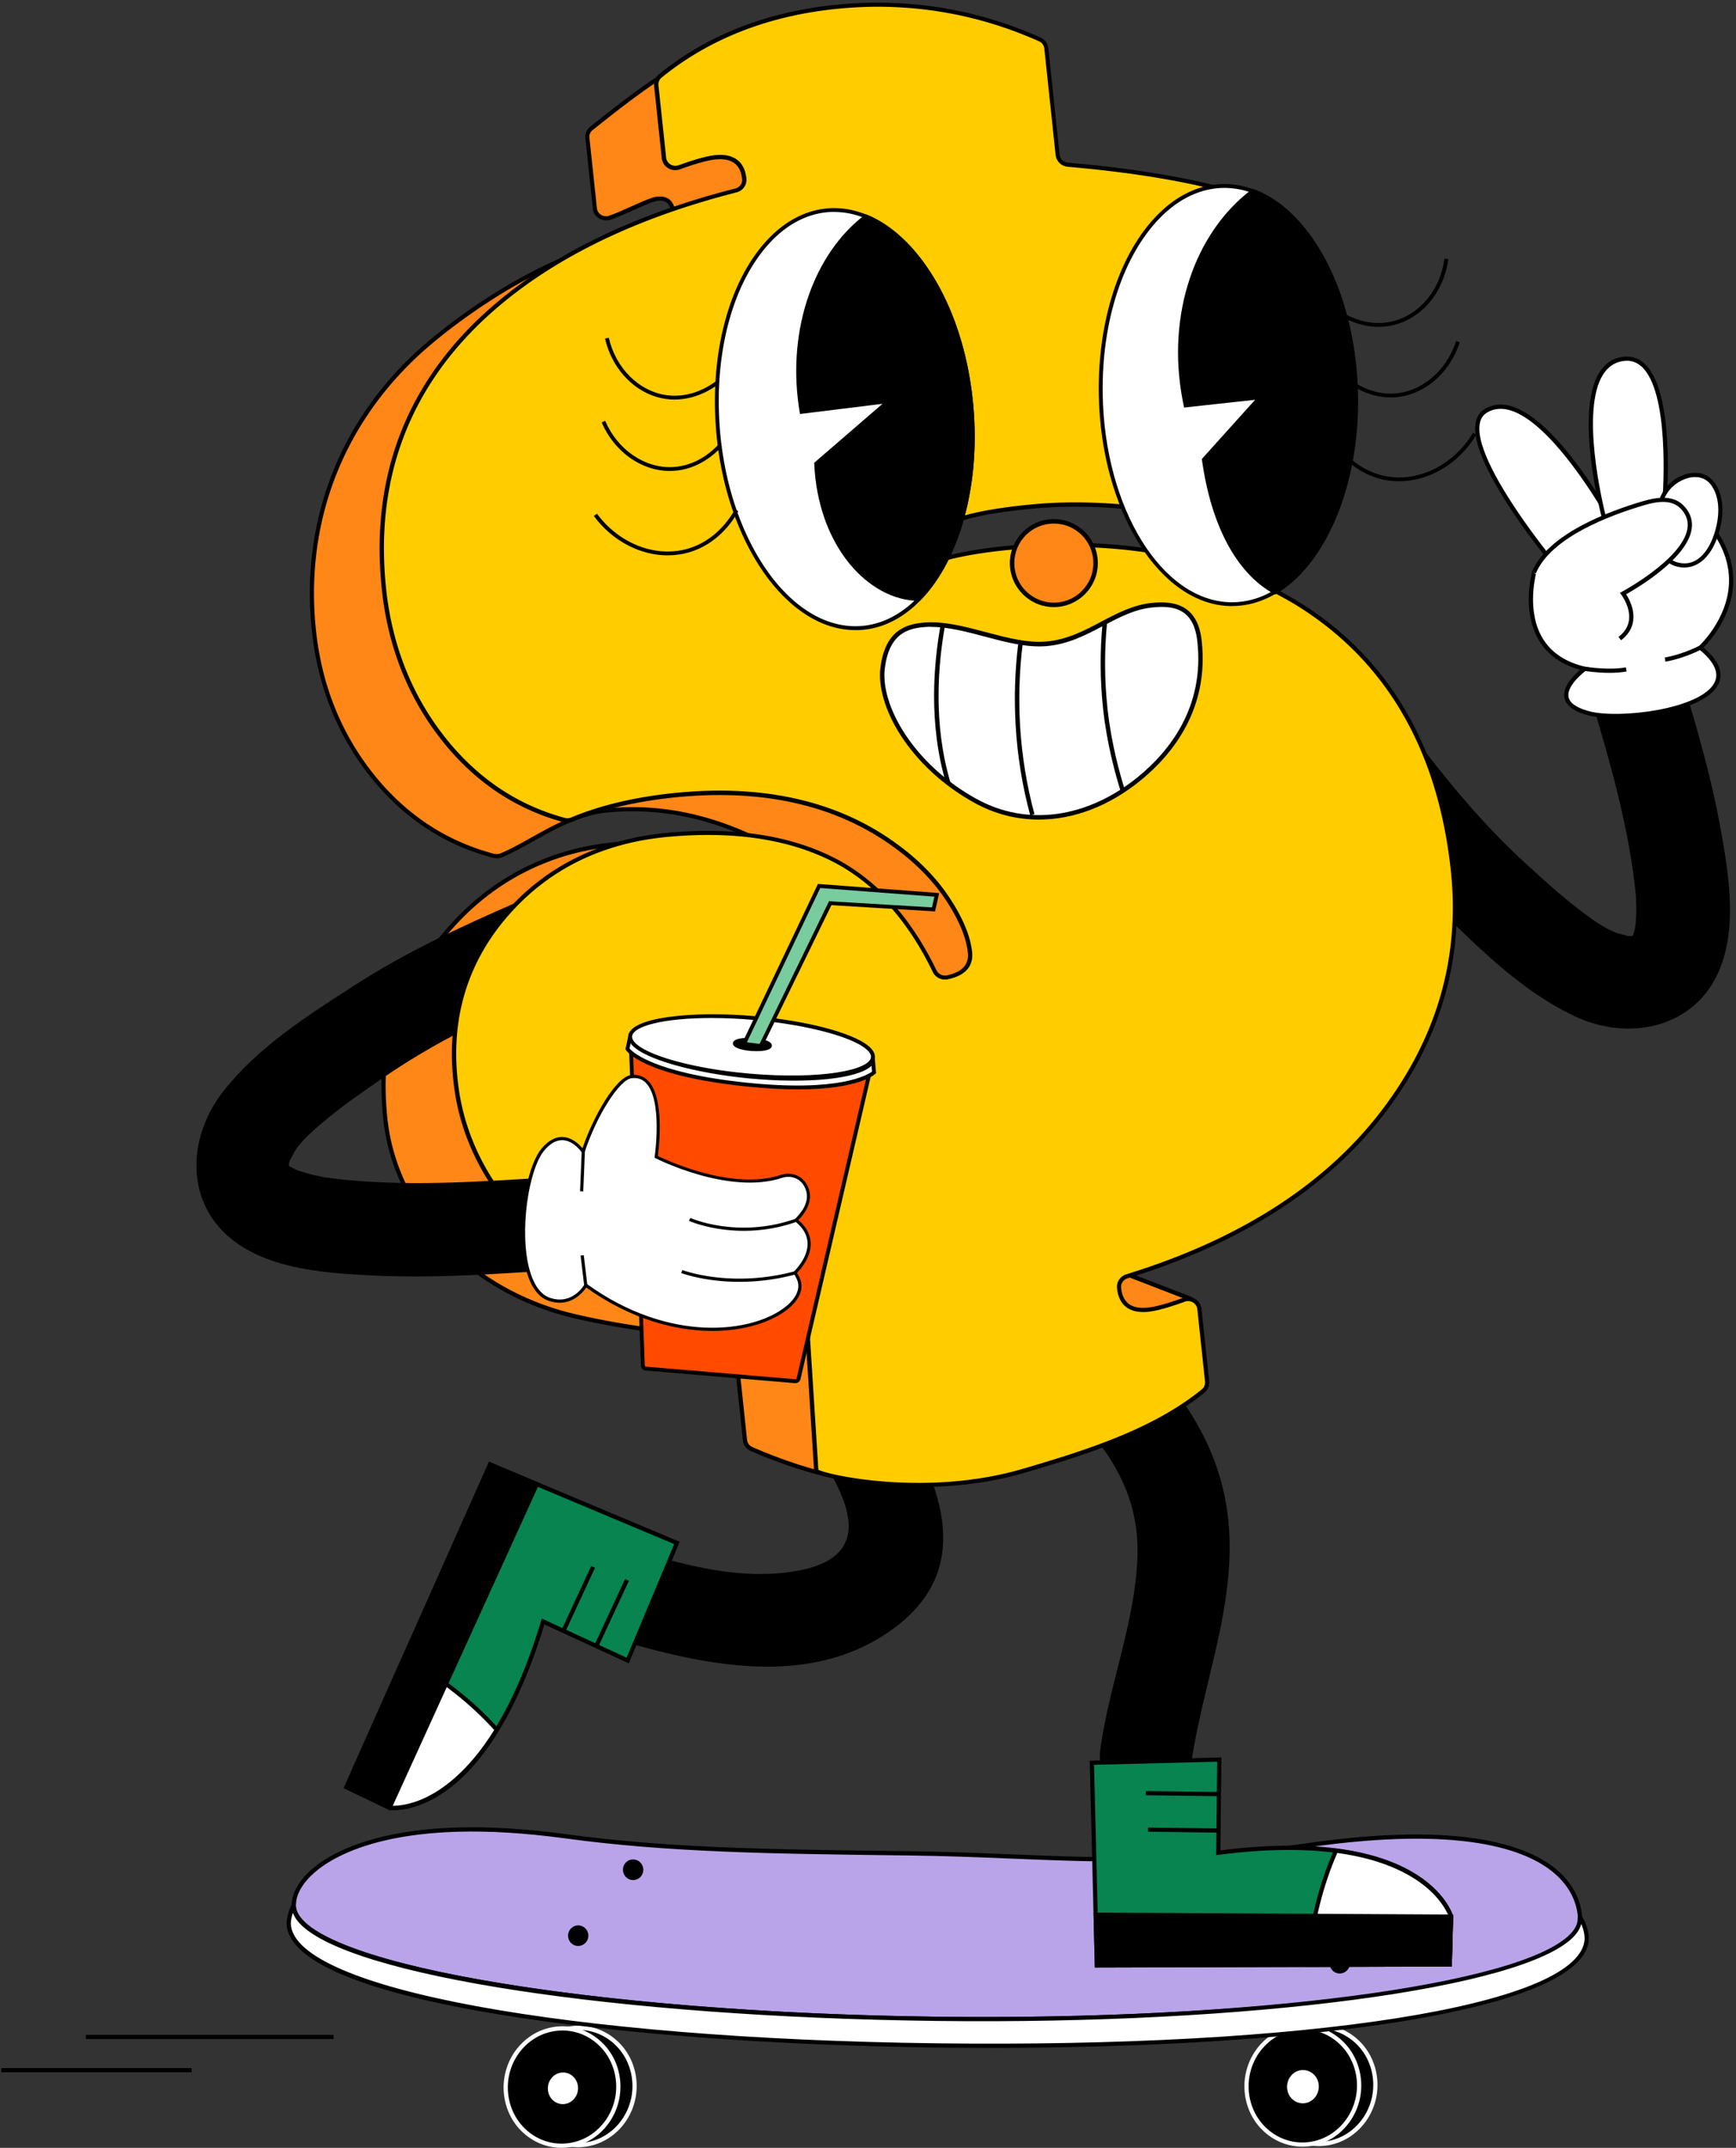 <svg xmlns="http://www.w3.org/2000/svg" width="414" height="512" fill="none"><rect width="100%" height="100%" fill="#333333" stroke="none"/><path fill="#000" d="M151.19 495.26c1.07 7.64-4.02 14.77-11.36 15.94-7.34 1.16-14.15-4.08-15.22-11.72-1.07-7.64 4.02-14.77 11.36-15.94s14.15 4.08 15.22 11.72z"/><path fill="#fff" d="M137.79 511.86c-2.86 0-5.65-.92-8.01-2.67-3.1-2.29-5.11-5.72-5.66-9.64-1.1-7.89 4.18-15.3 11.78-16.5 3.59-.57 7.19.32 10.14 2.5 3.1 2.29 5.11 5.72 5.65 9.64 1.1 7.89-4.18 15.29-11.78 16.5-.71.11-1.42.17-2.13.17h.01zm.23-27.98c-.65 0-1.31.05-1.97.16-7.06 1.12-11.97 8.02-10.94 15.37.51 3.66 2.38 6.84 5.26 8.98 2.73 2.02 6.06 2.84 9.38 2.31 7.06-1.12 11.97-8.02 10.94-15.37-.51-3.66-2.38-6.84-5.26-8.98-2.19-1.62-4.77-2.47-7.42-2.47h.01z"/><path fill="#000" d="M147.32 495.4c1.07 7.64-4.02 14.77-11.36 15.94-7.34 1.16-14.15-4.08-15.22-11.72-1.07-7.64 4.02-14.77 11.36-15.94 7.34-1.16 14.15 4.08 15.22 11.72z"/><path fill="#fff" d="M133.91 512c-2.86 0-5.65-.92-8.01-2.67-3.1-2.29-5.11-5.72-5.66-9.64-1.1-7.89 4.18-15.3 11.78-16.5 3.59-.57 7.19.32 10.14 2.5 3.1 2.3 5.11 5.72 5.66 9.64 1.1 7.89-4.18 15.29-11.78 16.5-.71.11-1.42.17-2.13.17zm.24-27.98c-.65 0-1.31.05-1.97.16-7.06 1.12-11.97 8.02-10.94 15.37.51 3.66 2.38 6.84 5.26 8.98 2.73 2.02 6.06 2.84 9.38 2.31 7.06-1.12 11.97-8.02 10.94-15.37-.51-3.66-2.38-6.84-5.26-8.98-2.19-1.62-4.77-2.47-7.42-2.47h.01z"/><path fill="#fff" d="M138.3 497.16c.32 2.33-1.23 4.51-3.47 4.86-2.24.36-4.32-1.24-4.64-3.57-.32-2.33 1.23-4.51 3.47-4.86 2.24-.36 4.32 1.24 4.64 3.57z"/><path fill="#000" d="M134.21 502.58c-.95 0-1.87-.3-2.65-.88a4.722 4.722 0 0 1-1.86-3.17c-.36-2.59 1.38-5.03 3.88-5.43 1.19-.19 2.38.11 3.35.83 1.02.76 1.68 1.88 1.86 3.17.36 2.59-1.38 5.03-3.88 5.43-.24.04-.47.06-.7.06v-.01zm.07-8.54c-.18 0-.36.01-.54.04-1.97.31-3.33 2.24-3.05 4.3.14 1.02.66 1.91 1.47 2.51.76.56 1.68.79 2.6.64 1.97-.31 3.34-2.24 3.05-4.3a3.716 3.716 0 0 0-1.47-2.51 3.45 3.45 0 0 0-2.06-.69v.01zm193.58.94c1.07 7.64-4.02 14.77-11.36 15.94-7.34 1.16-14.15-4.08-15.22-11.72-1.07-7.64 4.02-14.77 11.36-15.94 7.34-1.16 14.15 4.08 15.22 11.72z"/><path fill="#fff" d="M314.45 511.58c-2.86 0-5.65-.92-8.01-2.67-3.1-2.29-5.11-5.72-5.66-9.64-1.1-7.89 4.18-15.29 11.78-16.5 3.59-.57 7.19.32 10.14 2.5 3.1 2.3 5.11 5.72 5.66 9.65 1.1 7.89-4.18 15.29-11.78 16.5-.71.11-1.42.17-2.12.17l-.01-.01zm.24-27.98c-.65 0-1.31.05-1.97.16-7.06 1.12-11.97 8.02-10.94 15.37.51 3.66 2.38 6.84 5.26 8.98 2.73 2.02 6.06 2.84 9.38 2.31 7.06-1.12 11.97-8.02 10.94-15.37-.51-3.66-2.38-6.85-5.26-8.98-2.19-1.62-4.77-2.47-7.41-2.47z"/><path fill="#000" d="M323.98 495.121c1.07 7.64-4.02 14.77-11.36 15.94-7.34 1.16-14.15-4.08-15.22-11.72-1.07-7.64 4.02-14.77 11.36-15.94 7.34-1.16 14.15 4.08 15.22 11.72z"/><path fill="#fff" d="M310.58 511.72c-2.86 0-5.65-.92-8.01-2.67-3.1-2.3-5.11-5.72-5.66-9.64-1.1-7.89 4.18-15.29 11.78-16.5 3.59-.57 7.19.32 10.14 2.5 3.1 2.3 5.11 5.72 5.66 9.65 1.1 7.89-4.18 15.29-11.78 16.5-.71.11-1.42.17-2.13.17v-.01zm.23-27.98c-.65 0-1.31.05-1.97.16-7.06 1.12-11.97 8.02-10.94 15.37.51 3.66 2.38 6.85 5.26 8.98 2.73 2.02 6.06 2.84 9.38 2.31 7.06-1.12 11.97-8.02 10.94-15.37-.51-3.66-2.38-6.85-5.26-8.98-2.19-1.62-4.77-2.47-7.41-2.47z"/><path fill="#fff" d="M314.96 496.74c.34 2.44-1.28 4.72-3.63 5.09-2.35.37-4.52-1.3-4.86-3.75-.34-2.45 1.28-4.72 3.63-5.09 2.35-.37 4.52 1.3 4.86 3.75z"/><path fill="#000" d="M310.68 502.39c-.99 0-1.95-.32-2.76-.92-1.06-.79-1.75-1.96-1.94-3.31-.38-2.71 1.44-5.24 4.05-5.66 1.23-.19 2.48.11 3.5.86 1.06.79 1.75 1.96 1.94 3.31.38 2.71-1.44 5.24-4.05 5.66-.24.04-.49.06-.73.06h-.01zm.07-8.95c-.19 0-.38.01-.57.05-2.07.33-3.51 2.36-3.21 4.53.15 1.08.7 2.02 1.55 2.64.8.59 1.77.83 2.74.68 2.07-.33 3.51-2.36 3.21-4.53-.15-1.08-.7-2.02-1.55-2.64-.64-.47-1.39-.72-2.17-.72v-.01z"/><path fill="#B9A4E9" d="M70.06 454.08c-.07 13.94 68.55 26.1 153.26 27.16 84.71 1.06 153.44-9.38 153.5-23.32.04-8.17-7.83-26.25-65.03-18.04-41 5.88-60.37 2.35-95.45 1.91-33.03-.41-56.72-.7-81.67-4.09-47.15-6.4-64.57 7.89-64.61 16.39v-.01z"/><path fill="#000" d="M235.18 481.82c-3.92 0-7.87-.02-11.86-.07-86.29-1.08-153.82-13.23-153.75-27.66.01-2.81 1.73-5.84 4.84-8.54 4.95-4.3 20.73-13.72 60.34-8.35 24.89 3.38 48.62 3.67 81.46 4.08h.15c9.35.12 17.52.45 25.41.78 21.42.88 39.92 1.63 69.96-2.68 37.09-5.32 52.95.6 59.73 6.5 5.14 4.48 5.89 9.47 5.87 12.04 0 1.52-.75 3.02-2.21 4.46-11.72 11.52-69.62 19.44-139.94 19.44zM70.06 454.08h.5c-.03 6.38 16.16 12.91 44.43 17.92 28.92 5.12 67.4 8.23 108.34 8.74 74.14.92 139.08-7.27 151.08-19.07 1.26-1.24 1.91-2.5 1.91-3.75.01-2.4-.69-7.07-5.53-11.28-6.62-5.77-22.22-11.53-58.93-6.26-30.12 4.32-48.67 3.56-70.14 2.69-7.89-.32-16.04-.66-25.38-.77h-.15c-32.88-.41-56.63-.71-81.58-4.09-39.21-5.32-54.71 3.9-59.55 8.11-2.88 2.51-4.48 5.27-4.49 7.79h-.5l-.01-.03z"/><path fill="#fff" d="M68.86 458.81c1.27 16.63 69.71 27.72 154.43 28.78 84.72 1.06 152.46-8.38 155.05-24.67.45-2.8-1.65-6.5-1.6-5.68.79 13.94-68.7 25.08-153.42 24.02-84.72-1.06-153.96-13.24-153.27-27.17 0-.01-1.34 2.79-1.19 4.73v-.01z"/><path fill="#000" d="M235.95 488.16c-4.18 0-8.41-.03-12.67-.08-73.61-.92-153.49-10.46-154.92-29.24-.14-1.86 1.08-4.98 1.42-5.19l.81-.51-.05.96c-.06 1.22.5 2.48 1.68 3.73 11.4 12.13 76.35 21.98 151.09 22.92 74.55.93 139.57-7.57 151.24-19.78 1.18-1.24 1.75-2.49 1.68-3.71-.02-.36.17-.52.28-.58l.27-.15.32.2c.6.42 2.12 3.76 1.72 6.27-1.62 10.2-26.54 16.11-47.15 19.26-25.15 3.85-58.78 5.91-95.74 5.91l.02-.01zm-166.1-32.2c-.29.88-.55 1.95-.49 2.81 1.17 15.31 65.91 27.21 153.93 28.31 88.55 1.1 152.1-8.87 154.55-24.25.23-1.45-.28-3.14-.74-4.22-.26 1.04-.87 2.06-1.82 3.05-11.85 12.39-77.19 21.02-151.98 20.09-76.21-.95-140.06-10.72-151.81-23.23-.79-.84-1.34-1.7-1.65-2.56h.01zm83.06-10.35c.05 1.08-.77 1.99-1.83 2.04-1.06.05-1.96-.78-2.02-1.86-.05-1.08.77-1.99 1.83-2.04 1.06-.05 1.96.78 2.02 1.86z"/><path fill="#000" d="M150.99 448.16c-1.28 0-2.36-1.02-2.42-2.34-.03-.65.19-1.28.62-1.76a2.36 2.36 0 0 1 1.68-.8c.65-.03 1.27.19 1.75.64.48.44.76 1.04.79 1.7.03.65-.19 1.28-.62 1.76-.44.49-1.03.77-1.68.8h-.12zm0-3.91h-.07c-.38.02-.73.19-.98.47-.26.29-.39.66-.37 1.05.04.8.7 1.41 1.49 1.38.38-.02.73-.19.98-.47a1.478 1.478 0 0 0-.1-2.06 1.4 1.4 0 0 0-.95-.37zm-11.17 17.08c.05 1.08-.77 1.99-1.83 2.04-1.06.05-1.96-.78-2.02-1.86-.05-1.08.77-1.99 1.83-2.04 1.06-.05 1.96.78 2.02 1.86z"/><path fill="#000" d="M137.89 463.88c-.6 0-1.18-.22-1.63-.64-.48-.44-.76-1.04-.79-1.7-.07-1.35.97-2.5 2.3-2.57 1.32-.07 2.48.98 2.54 2.33.07 1.35-.97 2.5-2.3 2.57h-.12v.01zm0-3.91h-.07c-.78.04-1.39.72-1.35 1.52.02.39.19.75.47 1.01.28.26.65.39 1.02.37.78-.04 1.39-.72 1.35-1.52-.04-.78-.67-1.38-1.42-1.38zm172.24-11.67c-.38 1.01.11 2.13 1.1 2.51.99.38 2.11-.13 2.49-1.14.38-1.01-.11-2.13-1.1-2.51-.99-.38-2.11.13-2.49 1.14z"/><path fill="#000" d="M311.91 451.43c-.28 0-.57-.05-.85-.16-.61-.23-1.09-.69-1.35-1.29-.26-.6-.28-1.26-.04-1.87.48-1.26 1.89-1.91 3.14-1.43 1.25.48 1.87 1.89 1.39 3.16-.37.98-1.3 1.59-2.29 1.59zm-1.31-2.95c-.14.36-.13.76.03 1.11.15.35.43.62.79.75.74.28 1.56-.1 1.85-.85.29-.75-.08-1.58-.81-1.86-.73-.28-1.56.1-1.85.85h-.01zm7.11 18.83c-.38 1.01.11 2.13 1.1 2.51.99.38 2.11-.13 2.49-1.14.38-1.01-.11-2.13-1.1-2.51-.99-.38-2.11.13-2.49 1.14z"/><path fill="#000" d="M319.49 470.44c-.28 0-.57-.05-.85-.16-1.25-.48-1.87-1.89-1.39-3.16.23-.61.69-1.1 1.28-1.37a2.407 2.407 0 0 1 3.21 1.23c.26.6.28 1.26.04 1.87-.37.98-1.31 1.59-2.29 1.59zm-1.31-2.96c-.29.75.08 1.58.81 1.86.74.28 1.56-.1 1.85-.85.14-.36.13-.76-.03-1.11-.15-.35-.43-.62-.79-.75-.35-.13-.74-.12-1.09.04-.35.16-.62.45-.76.81h.01zM79.55 485.07H20.48v1h59.07v-1zm-33.85 7.92H.31v1H45.7v-1zm247.03-132.23c-2.64-20.08-14.99-33.79-29.09-47.21-10.26-9.76-24.57 6.89-14.35 16.62 12.35 11.75 22.76 23.3 21.95 41.5-.68 15.37-6.76 30.15-8.84 45.36-1.91 13.96 19.62 18.29 21.54 4.27 2.76-20.18 11.5-39.85 8.79-60.54z"/><path fill="#078450" d="m290.77 419.44-30.38.77 1.18 48.3 84.17-.24.3-11.39s-6.28-21.61-55.5-15.22l.23-22.22z"/><path fill="#000" d="M261.09 469.01v-.49l-1.21-48.8 31.4-.79-.23 22.16c48.57-6.13 55.22 14.76 55.48 15.65l.02.08-.32 11.95h-.49l-84.65.24zm-.18-48.31 1.16 47.31 83.19-.24.29-10.82c-.46-1.31-8.15-20.87-54.94-14.8l-.57.07.23-22.27-29.36.74v.01z"/><path fill="#fff" d="M318.61 441.16c23.75 3.09 27.44 15.72 27.44 15.72l-.3 11.39-33.89.1c.87-9.35 2.88-18.46 6.76-27.2l-.01-.01z"/><path fill="#000" d="m311.3 468.87.05-.55c.95-10.24 3.17-19.19 6.8-27.36l.15-.34.37.05c23.8 3.1 27.7 15.54 27.86 16.07l.02.08-.32 11.95-34.93.1zm7.61-27.16c-3.42 7.83-5.56 16.4-6.51 26.15l32.85-.09.29-10.82c-.16-.47-1.25-3.33-4.71-6.46s-10.07-7.18-21.92-8.79v.01z"/><path fill="#000" d="m261.29 456.42 84.76.46-.31 11.39-84.16.24-.29-12.09z"/><path fill="#000" d="m261.09 469.01-.31-13.09 85.78.47-.33 12.39h-.49l-84.66.24.01-.01zm.72-12.09.26 11.08 83.19-.24.28-10.39-83.73-.46v.01zm11.464-29.968-.013 1 17.269.22.012-1-17.268-.22zm.527 8.696-.013.999 17.268.224.013-1-17.268-.223zM202.05 318.05c-7.54-11.95-24.44 2.1-16.99 13.9 7.59 12.03 31.38 37.28 5.71 42.38-19.59 3.89-41.15-5.98-59.58-11.47-13.47-4.01-21.22 16.53-7.65 20.58 26.36 7.86 61.46 23.06 87.39 6.26 30.09-19.49 4.3-50.77-8.87-71.65h-.01z"/><path fill="#078450" d="m149.69 395.83 11.74-28.03-44.55-18.7-34.24 76.89 10.27 4.94s22.29 3.12 36.61-44.41l20.18 9.31h-.01z"/><path fill="#000" d="M93.91 431.48c-.6 0-.97-.04-1.08-.06l-.15-.04-10.7-5.15 34.64-77.78 45.46 19.08-12.13 28.97-20.12-9.28c-12.67 41.51-31.23 44.27-35.92 44.27v-.01zm-.86-1.04c1.38.12 22.38 1.11 35.99-44.06l.17-.55 20.23 9.33 11.34-27.09-43.64-18.31-33.84 75.99 9.75 4.69z"/><path fill="#fff" d="M118.48 412.33c-12.54 20.4-25.57 18.6-25.57 18.6l-10.27-4.94 13.79-30.96c8.18 4.62 15.66 10.19 22.05 17.3z"/><path fill="#000" d="M93.83 431.48c-.57 0-.92-.04-1-.05l-.15-.04-10.7-5.15 14.21-31.91.48.27c8.95 5.06 16.2 10.75 22.18 17.4l.25.28-.2.32c-10.73 17.45-21.74 18.89-25.07 18.89v-.01zm-.78-1.04c.5.04 3.55.22 7.82-1.65 4.27-1.88 10.67-6.25 16.99-16.4-5.75-6.33-12.69-11.79-21.2-16.65l-13.37 30.01 9.75 4.69h.01z"/><path fill="#000" d="m128.03 353.79-35.12 77.14-10.27-4.94 34.24-76.89 11.15 4.69z"/><path fill="#000" d="m93.15 431.6-11.17-5.37 34.64-77.78 12.07 5.08-35.55 78.07h.01zm-9.85-5.85 9.37 4.51 34.69-76.2-10.22-4.3-33.84 75.99zm65.768-49.343-7.277 15.662.907.422 7.277-15.662-.907-.422zm-8.076-3.098-7.277 15.662.907.422 7.277-15.663-.907-.421zM383.13 136.1c-5.59 1.13-10.28 7.3-8.69 13.12 4.54 16.58 10.19 32.9 13.52 49.79.79 4.03 1.45 8.1 1.92 12.18.04.31.21 2.15.28 2.72 0 .55.08 2.62.07 2.99a42.51 42.51 0 0 1-.18 3.38c-.1.65-.15 1.01-.14 1.09-.12.43-.22.86-.37 1.28-.05.13-.1.25-.15.38 0 .01-.02.03-.03.05-.36.04-.94.08-1.44.02.76.08-2.09-.6-2.3-.67-2.73-1.02-5.23-2.78-7.61-4.54-5.11-3.76-9.39-7.71-14.02-11.92-11.78-10.7-21.63-23.28-31.08-36.02-3.58-4.83-11.41-4.81-15.69-1.08-4.83 4.21-4.67 10.85-1.08 15.69 8.59 11.59 17.5 22.98 27.89 33.02 9.37 9.07 19.22 18.9 31.61 24.71 12.77 5.99 28.41 2.85 34.3-10.85 4.47-10.41 2.28-23.31.35-34.06-3.22-17.88-9.26-35.1-14.05-52.59-1.59-5.79-6.94-9.94-13.12-8.69h.01z"/><path fill="#fff" d="M384.29 124.26s-18.24-33.32-29.91-26.34c-9.18 5.49 15 35.01 15 35.01l14.91-8.66v-.01z"/><path fill="#000" d="m369.27 133.57-.27-.33c-.77-.93-18.73-22.99-17.09-32.4.26-1.51 1.01-2.64 2.22-3.36 1.79-1.07 3.83-1.31 6.07-.7 11.18 3.04 24 26.25 24.54 27.24l.23.43-15.7 9.12zm-11.41-36.11c-1.16 0-2.24.3-3.23.89-.96.57-1.53 1.45-1.74 2.67-1.46 8.36 14.34 28.43 16.61 31.26l14.11-8.2c-1.82-3.22-13.72-23.62-23.68-26.33a7.99 7.99 0 0 0-2.06-.29h-.01z"/><path fill="#fff" d="M396.92 119.97s3.17-36.94-10.28-34.33c-13.45 2.61-4.08 37.93-4.08 37.93l14.36-3.61v.01z"/><path fill="#000" d="m382.2 124.18-.13-.48c-.27-1.03-6.63-25.37-.65-34.92 1.25-2 2.97-3.22 5.12-3.64 2.14-.41 4.02.09 5.58 1.49 7.48 6.73 5.38 32.29 5.29 33.37l-.03.36-15.19 3.81.01.01zM387.97 86c-.4 0-.81.04-1.23.12-1.86.36-3.36 1.43-4.46 3.19-5.31 8.47-.23 30.15.64 33.65l13.53-3.4c.23-3.15 1.67-26.2-4.99-32.19-1.03-.92-2.18-1.38-3.49-1.38V86z"/><path fill="#fff" d="M365.91 136.28s-5.54 19.1 12.04 23.14c0 0-10.53 7.55.89 10.59 9.91 2.63 42.58-2.68 26.65-15.64 0 0 16.43-14.81.15-31.63l-39.73 13.54z"/><path fill="#000" d="M385.33 171.17c-2.61 0-4.93-.22-6.62-.67-3.39-.9-5.29-2.32-5.63-4.21-.49-2.66 2.32-5.41 3.76-6.63-4.52-1.25-7.85-3.64-9.9-7.13-4.15-7.06-1.62-16.01-1.51-16.39l.07-.25 40.28-13.72.22.23c5.06 5.23 7.53 10.8 7.33 16.57-.27 8.01-5.54 13.83-7.09 15.38 3.71 3.16 4.89 6.13 3.51 8.83-2.7 5.3-15.36 8-24.42 8v-.01zm-19-34.5c-.37 1.48-2.08 9.3 1.48 15.36 2.05 3.49 5.5 5.81 10.25 6.91l1.08.25-.9.65s-4.7 3.42-4.18 6.28c.27 1.47 1.92 2.62 4.91 3.42 7.12 1.9 26.66-.47 29.89-6.81 1.19-2.33-.05-5.01-3.68-7.96l-.45-.37.43-.39c.07-.06 6.88-6.31 7.17-15.08.18-5.4-2.12-10.65-6.83-15.6l-39.17 13.35v-.01z"/><path fill="#000" d="M383.83 160.39c-3.09 0-5.8-.44-5.97-.47l.16-.99c.06 0 5.58.91 9.71.15l.18.98c-1.31.24-2.73.33-4.09.33h.01zm13.33-2.67-.14-.99s3.81-.56 8.24-2.8l.45.89c-4.59 2.32-8.39 2.87-8.55 2.9z"/><path fill="#fff" d="M404.6 113.23c-2.49-.14-5.23 1.28-6.82 3.22-2.36 2.89-2.75 7.02-2.52 10.58.2 3.09 1.27 6.67 4.75 7.55 4.99 1.26 7.94-3.12 9.25-7.11 1.23-3.73 1.66-8.49-.65-11.93-1.03-1.53-2.48-2.22-4.02-2.31h.01z"/><path fill="#000" d="M401.67 135.28c-.58 0-1.18-.08-1.79-.23-3.02-.76-4.85-3.6-5.13-8-.31-4.74.58-8.42 2.63-10.93 1.79-2.18 4.69-3.55 7.24-3.4 1.84.11 3.36.98 4.4 2.53 2.9 4.31 1.46 10.08.71 12.36-1.62 4.92-4.56 7.67-8.07 7.67h.01zm2.59-21.56c-2.13 0-4.59 1.22-6.09 3.05-1.89 2.3-2.7 5.75-2.41 10.23.18 2.78 1.08 6.26 4.38 7.09 5.35 1.35 7.84-4.29 8.66-6.78.71-2.14 2.06-7.55-.59-11.49-.86-1.28-2.11-2-3.63-2.09h-.31l-.01-.01z"/><path fill="#fff" d="M365.81 136.52c3.91-9.43 20.04-14.76 26.06-16.53 3.44-1.01 7.11-1.53 9.47 1.09 7.77 8.64-14.27 20.42-14.27 20.42s4.9 6.4-.78 10.74"/><path fill="#000" d="m386.59 152.63-.61-.8c1.45-1.1 2.29-2.45 2.5-4 .41-3.09-1.79-6.01-1.81-6.03l-.36-.47.52-.28c.14-.08 14.31-7.73 15.57-14.94.31-1.74-.17-3.28-1.44-4.7-2.25-2.5-5.79-1.88-8.96-.95-8.08 2.38-22.17 7.65-25.74 16.24l-.92-.38c3.73-8.98 18.13-14.39 26.38-16.82 3.27-.96 7.36-1.69 9.99 1.24 1.48 1.64 2.04 3.5 1.69 5.54-1.22 6.98-12.99 13.92-15.6 15.38.66 1.02 2.05 3.56 1.68 6.3-.24 1.82-1.21 3.39-2.88 4.66l-.01.01z"/><path fill="#FF8717" d="M329.6 215.38c-3.04-28.66-15.48-49.48-37.31-62.45-14.36-8.38-31.11-12.79-50.22-13.26-4.83-.04-9.64.07-14.38.37-1.33.1-2.67.2-4.03.33-6.4.62-11.79 1.56-16.16 2.82-.94.27-1.89.01-2.56-.57-6.86-.13-12.7-3.94-15-10.72-2.46-7.25 2.87-16.76 10.87-18.28 32.66-6.2 64.8-3.07 97.43 1.34 1.05-7.12 1.12-15.06.19-23.83-1.12-10.55-3.64-20.03-7.55-28.43a2.6 2.6 0 0 0-1.37-1.3c-12.38-5.1-29.47-8.54-51.3-10.32-1.3-.11-2.34-1.07-2.47-2.31l-2.63-24.79c-.1-.91-.69-1.72-1.56-2.09-15.28-6.64-28.96-16.82-45.69-15.2-16.72 1.62-33.22 14.7-44.82 23.92a2.52 2.52 0 0 0-.95 2.24l1.79 16.85c.18 1.69 1.99 2.75 3.65 2.15 3.86-1.38 9.38-4.31 11.25-4.49 4.19-.4 3.83 3.4 4.23 7.13.13 1.26-.73 2.92-2.04 2.73-20.44-2.93-49.39 17.49-60.35 27.94-17.8 16.99-26.39 40.19-23.75 65.12 1.41 13.33 6.1 24.93 14.06 34.8 7.74 9.6 17.33 15.9 28.77 18.9.61.16 1.26.13 1.83-.11 7.11-2.92 15.47-9.76 25.13-10.69 20.95-2.02 38.32 6.79 52.06 16.64 5.19 3.67 9.33 7.82 12.43 12.43 3.1 4.62 4.84 8.72 5.22 12.32.33 3.08-1.48 5.03-5.41 5.86-1.24.26-2.5-.36-3.04-1.46-6.13-12.45-14.27-21.14-24.43-26.07-10.64-5.17-19.42-13.15-35.13-11.64-15.71 1.52-28.98 8.66-38.69 19.57-9.71 10.9-18.17 22.28-15.81 45.65 2.35 23.18 21.37 41.66 45.07 47.22 11.32 2.65 23.23 4.25 35.75 4.78 1.34.06 2.45 1.04 2.58 2.31l2.39 22.5c.1.91.69 1.72 1.56 2.1 15.59 6.77 33.03 10.72 49.78 7.34 35.96-7.24 57.94-23.95 57.94-25.79l-1.84-15.53c-.1-.88-.7-1.63-1.56-1.96l-14.15-5.46c19.66-7.91 31.64-17.76 42.66-31.48 13.9-17.3 19.74-36.35 17.54-57.14l.02.01z"/><path fill="#000" d="M216.33 354.49c-11.59 0-24.08-2.88-37.3-8.62-1.03-.45-1.75-1.41-1.86-2.5l-2.39-22.5c-.11-1.03-1-1.82-2.11-1.87-12.49-.53-24.55-2.14-35.84-4.79-24.89-5.84-43.16-24.99-45.45-47.66-2.36-23.36 5.82-34.67 15.93-46.03 10.17-11.42 23.66-18.25 39.02-19.73 12.36-1.19 20.55 3.45 28.47 7.95 2.24 1.27 4.56 2.59 6.93 3.74 10.21 4.96 18.51 13.81 24.66 26.3.44.9 1.49 1.4 2.49 1.19 3.67-.78 5.31-2.52 5.01-5.32-.37-3.5-2.1-7.57-5.14-12.1-3.05-4.54-7.19-8.68-12.3-12.31-18.07-12.96-34.52-18.21-51.73-16.55-6.41.62-12.34 3.93-17.58 6.86-2.6 1.46-5.07 2.83-7.41 3.8-.67.27-1.43.32-2.15.13-11.5-3.01-21.26-9.43-29.04-19.07-7.98-9.9-12.75-21.7-14.17-35.06-2.65-25.02 5.84-48.29 23.9-65.53 10.94-10.44 40.18-31.04 60.77-28.08.29.04.57-.06.82-.3.45-.43.72-1.22.65-1.88-.05-.51-.09-1.02-.13-1.52-.16-1.98-.3-3.85-1.29-4.68-.51-.43-1.25-.59-2.25-.49-1.01.1-3.43 1.18-5.77 2.22-1.83.82-3.73 1.66-5.36 2.24-.97.35-2.02.23-2.89-.31a3.046 3.046 0 0 1-1.43-2.26l-1.79-16.85c-.11-1.03.31-2.04 1.13-2.69 11.9-9.45 28.19-22.4 45.09-24.03 12.75-1.23 23.51 4.19 34.9 9.93 3.58 1.81 7.29 3.68 11.04 5.31 1.03.45 1.75 1.41 1.86 2.5l2.63 24.79c.1.99.95 1.78 2.01 1.86 21.77 1.78 39.08 5.27 51.45 10.36.73.3 1.31.85 1.64 1.55 3.92 8.41 6.47 18.03 7.59 28.58.93 8.76.86 16.82-.2 23.96l-.07.49-.49-.07c-30.85-4.16-63.77-7.7-97.26-1.34-3.63.69-6.92 3.15-9.02 6.75-2.04 3.5-2.6 7.57-1.47 10.88 2.16 6.37 7.59 10.25 14.53 10.38h.18l.14.12c.58.5 1.36.68 2.09.46 4.38-1.27 9.85-2.22 16.25-2.84 1.36-.13 2.7-.23 4.04-.33 4.57-.28 9.41-.41 14.42-.37 19.14.46 36.12 4.94 50.47 13.32 21.88 13 34.51 34.14 37.55 62.83 2.21 20.83-3.73 40.18-17.65 57.51-11.87 14.77-24.01 23.86-41.69 31.15l12.97 5.01c1.03.4 1.75 1.31 1.88 2.37l1.84 15.53c0 1.45-6.47 6.44-15.75 11.37-8.83 4.69-23.38 11.1-42.59 14.97-4.12.83-8.39 1.24-12.78 1.25v.02zM150.18 201.6c-1.21 0-2.45.06-3.75.18-15.1 1.46-28.36 8.17-38.37 19.4-9.96 11.18-18.01 22.31-15.69 45.27 2.25 22.24 20.21 41.04 44.68 46.78 11.23 2.63 23.23 4.24 35.66 4.77 1.61.07 2.9 1.23 3.06 2.76l2.39 22.5c.08.74.56 1.38 1.27 1.69 18.04 7.83 34.69 10.29 49.49 7.31 36.01-7.25 56.82-23.47 57.53-25.32l-1.83-15.45c-.08-.69-.56-1.29-1.25-1.56l-15.34-5.92 1.18-.47c18.14-7.3 30.44-16.37 42.45-31.32 13.75-17.11 19.61-36.22 17.43-56.78-3.01-28.36-15.48-49.25-37.07-62.07-14.2-8.29-31.02-12.73-49.98-13.19-4.97-.04-9.79.08-14.34.37-1.33.1-2.66.2-4.01.33-6.34.61-11.75 1.56-16.07 2.81-.99.29-2.05.08-2.88-.55-7.3-.2-13.01-4.32-15.29-11.06-1.21-3.58-.63-7.95 1.56-11.7 2.24-3.85 5.78-6.48 9.69-7.22 33.46-6.35 66.3-2.88 97.09 1.27.98-6.94 1.02-14.75.12-23.22-1.11-10.45-3.63-19.96-7.51-28.27-.22-.47-.61-.84-1.11-1.05-12.27-5.05-29.48-8.51-51.15-10.29-1.54-.13-2.77-1.29-2.93-2.76l-2.63-24.79c-.08-.74-.56-1.38-1.26-1.69-3.78-1.64-7.5-3.52-11.09-5.33-11.25-5.68-21.88-11.04-34.35-9.83-16.6 1.6-32.76 14.44-44.56 23.82a2.03 2.03 0 0 0-.76 1.8l1.79 16.85c.07.62.42 1.17.97 1.52.6.38 1.34.46 2.02.21 1.6-.57 3.47-1.41 5.29-2.22 2.64-1.17 4.91-2.19 6.08-2.3 1.29-.12 2.27.11 2.99.72 1.31 1.1 1.47 3.17 1.65 5.37.04.49.08.99.13 1.49.1.97-.28 2.06-.95 2.71-.47.45-1.06.66-1.66.57-20.23-2.9-49.11 17.48-59.93 27.81-17.83 17.02-26.21 40-23.59 64.7 1.4 13.17 6.09 24.79 13.95 34.54 7.63 9.47 17.23 15.77 28.51 18.73.51.13 1.05.1 1.52-.09 2.29-.94 4.73-2.3 7.3-3.74 5.32-2.97 11.35-6.34 17.97-6.98 17.47-1.68 34.12 3.63 52.4 16.73 5.21 3.69 9.43 7.92 12.55 12.56 3.13 4.66 4.92 8.88 5.3 12.55.36 3.36-1.6 5.52-5.8 6.4-1.46.31-2.94-.4-3.59-1.73-6.05-12.29-14.19-20.98-24.2-25.84-2.39-1.16-4.73-2.49-6.98-3.77-6.95-3.94-14.11-8-24.13-8l.03-.01z"/><path fill="#FC0" d="M222.87 231.49c.54 1.12 1.8 1.76 3.04 1.5 3.93-.84 5.73-2.84 5.4-5.99-.39-3.68-2.14-7.89-5.25-12.62-3.11-4.73-7.27-8.98-12.46-12.75-13.77-10.11-31.13-14.15-52.08-12.13-9.66.93-18.04 2.89-25.14 5.86-.56.24-1.19.29-1.78.13-11.48-3.09-21.11-9.56-28.89-19.42-7.99-10.12-12.7-22-14.15-35.64-2.7-25.51 4.91-46.85 22.84-64.02 14.74-14.06 35.11-24.4 61.1-31.02 1.27-.32 2.12-1.5 1.98-2.77-.4-3.82-2.7-5.53-6.89-5.12-1.88.18-4.74.97-8.6 2.38-1.66.61-3.47-.48-3.66-2.21l-1.83-17.25c-.09-.87.26-1.74.94-2.29C169.02 8.72 183.18 3.21 199.9 1.6c16.73-1.62 32.75.99 48.06 7.81.87.39 1.47 1.21 1.57 2.15l2.69 25.37c.13 1.27 1.18 2.26 2.48 2.37 21.83 1.88 38.93 5.43 51.32 10.67.62.26 1.12.74 1.39 1.34 3.93 8.6 6.47 18.3 7.62 29.09 2.13 20.12-.72 35.97-8.57 47.57-.76 1.12-2.24 1.5-3.48.9-5.78-2.79-13.87-5.03-24.27-6.72-11.7-1.9-22.65-2.36-32.84-1.38-10.19.98-16.99 2.47-20.37 4.45-3.39 1.98-4.99 3.86-4.8 5.63.01.14.03.28.05.42.23 1.6 1.86 2.66 3.45 2.19 4.37-1.28 9.76-2.23 16.16-2.85 26.95-2.6 49.85 1.73 68.68 13 21.87 13.32 34.36 34.65 37.47 63.98 2.26 21.28-3.54 40.76-17.4 58.43-13.54 17.26-33.65 30-60.34 38.21-1.21.37-2 1.5-1.88 2.74 0 .04 0 .07.01.11.4 3.82 2.7 5.53 6.89 5.12 1.88-.18 4.74-.97 8.6-2.38 1.66-.61 3.47.48 3.66 2.21l1.83 17.25c.09.87-.26 1.74-.94 2.29-11.58 9.41-26.79 14.33-42.85 19.04-24.19 7.09-49.31.89-49.41-.05l-2.26-35.44c-.14-1.31-1.24-2.31-2.59-2.37-12.01-.55-23.47-2.1-34.38-4.64-24.51-5.72-43.36-24.89-46.59-48.77-.08-.63-.16-1.26-.23-1.89-1.61-15.14 2.43-28.28 12.12-39.42 9.68-11.13 22.38-17.46 38.09-18.98 15.71-1.52 28.89.38 39.54 5.69 10.17 5.07 18.34 13.98 24.5 26.74l-.01.01z"/><path fill="#000" d="M219.33 354.44c-13.42 0-23.73-2.58-24.84-3.33-.08-.05-.31-.2-.34-.49l-2.26-35.46c-.11-1.04-1-1.85-2.11-1.9-11.99-.55-23.58-2.11-34.47-4.65-24.9-5.81-43.78-25.58-46.97-49.19-.09-.63-.16-1.27-.23-1.9-1.61-15.22 2.5-28.61 12.24-39.8 9.73-11.18 22.65-17.62 38.42-19.15 15.74-1.52 29.13.41 39.82 5.74 10.23 5.1 18.54 14.17 24.73 26.97.45.92 1.49 1.44 2.48 1.23 3.67-.79 5.31-2.57 5.01-5.44-.38-3.59-2.12-7.76-5.17-12.4-3.06-4.66-7.21-8.9-12.34-12.62-13.61-9.99-31.01-14.04-51.74-12.03-9.57.92-17.98 2.89-25 5.83-.67.28-1.42.34-2.1.15-11.53-3.1-21.34-9.69-29.15-19.59-8.01-10.14-12.8-22.22-14.25-35.9-2.71-25.55 5.03-47.23 22.99-64.43 14.74-14.05 35.37-24.53 61.32-31.15 1.04-.27 1.72-1.21 1.61-2.24-.37-3.52-2.45-5.05-6.35-4.68-1.82.18-4.68.97-8.48 2.35-.96.35-2 .24-2.86-.3a3.129 3.129 0 0 1-1.47-2.33l-1.83-17.25a3.12 3.12 0 0 1 1.12-2.74c11.61-9.43 25.98-15.03 42.72-16.64 16.74-1.62 32.99 1.02 48.31 7.85A3.18 3.18 0 0 1 250 11.5l2.69 25.37c.11 1.02.96 1.83 2.02 1.92 21.78 1.87 39.1 5.47 51.48 10.71.74.31 1.32.88 1.65 1.6 3.94 8.61 6.51 18.45 7.66 29.25 2.14 20.14-.78 36.26-8.65 47.91-.89 1.31-2.65 1.77-4.11 1.07-5.71-2.76-13.83-5-24.13-6.68-11.6-1.89-22.61-2.35-32.71-1.37-10.07.97-16.86 2.45-20.17 4.38-3.19 1.86-4.72 3.6-4.55 5.15.01.13.03.27.05.4.09.62.45 1.17.99 1.52.54.35 1.2.45 1.82.26 4.38-1.29 9.85-2.25 16.25-2.87 26.94-2.6 50.15 1.8 68.98 13.07 21.91 13.35 34.6 35 37.71 64.36 2.26 21.32-3.63 41.1-17.51 58.79-13.54 17.27-33.92 30.18-60.58 38.38-.98.3-1.63 1.23-1.53 2.21v.1c.39 3.52 2.45 5.06 6.36 4.68 1.82-.18 4.68-.97 8.48-2.35.95-.35 2-.24 2.86.3.83.52 1.37 1.37 1.47 2.33l1.83 17.25a3.12 3.12 0 0 1-1.12 2.74c-11.61 9.43-26.98 14.43-43.03 19.13-8.55 2.5-17.22 3.34-24.87 3.34l-.01-.01zm-24.19-4.1c2.2 1.25 25.79 6.53 48.79-.21 15.95-4.67 31.22-9.64 42.68-18.94.55-.45.83-1.14.76-1.85l-1.83-17.25c-.07-.65-.43-1.23-1-1.59-.6-.37-1.32-.45-1.99-.21-3.88 1.41-6.81 2.22-8.72 2.41-4.43.43-7.01-1.5-7.44-5.57v-.1c-.16-1.45.78-2.83 2.22-3.27 26.46-8.14 46.68-20.94 60.09-38.04 13.71-17.48 19.53-37.02 17.3-58.07-3.08-29.03-15.61-50.43-37.23-63.61-18.65-11.16-41.65-15.52-68.37-12.93-6.34.61-11.74 1.57-16.06 2.83-.89.26-1.85.12-2.64-.38-.78-.5-1.31-1.31-1.44-2.22-.02-.15-.04-.29-.05-.44-.21-2.01 1.44-4.01 5.04-6.12 3.44-2.01 10.36-3.53 20.58-4.52 10.19-.98 21.28-.52 32.97 1.38 10.4 1.69 18.61 3.97 24.41 6.76 1.01.49 2.23.17 2.84-.73 7.74-11.44 10.6-27.34 8.49-47.24-1.13-10.69-3.68-20.43-7.57-28.94a2.15 2.15 0 0 0-1.13-1.09c-12.28-5.2-29.5-8.77-51.17-10.64-1.54-.13-2.77-1.32-2.93-2.81l-2.69-25.37c-.08-.76-.57-1.43-1.27-1.74-15.15-6.76-31.23-9.37-47.8-7.77-16.54 1.6-30.74 7.12-42.19 16.42-.55.45-.84 1.14-.76 1.85l1.83 17.25c.07.65.43 1.23 1 1.59.6.37 1.32.45 1.98.21 3.88-1.41 6.81-2.22 8.72-2.41 4.43-.43 7.01 1.5 7.44 5.57.16 1.53-.83 2.92-2.36 3.31-25.78 6.57-46.27 16.97-60.87 30.9-17.73 16.97-25.36 38.37-22.69 63.6 1.43 13.48 6.15 25.39 14.04 35.38 7.67 9.72 17.31 16.2 28.63 19.24.47.12.99.09 1.45-.11 7.11-2.98 15.62-4.97 25.29-5.9 20.98-2.03 38.61 2.09 52.42 12.22 5.22 3.79 9.46 8.12 12.58 12.88 3.14 4.77 4.94 9.1 5.33 12.84.36 3.43-1.58 5.63-5.79 6.53-1.46.31-2.94-.41-3.6-1.77-6.08-12.59-14.25-21.51-24.27-26.5-10.52-5.24-23.73-7.14-39.27-5.64-15.51 1.5-28.21 7.83-37.76 18.81-9.54 10.97-13.58 24.11-12 39.03.07.63.14 1.25.23 1.87 3.14 23.21 21.71 42.64 46.21 48.35 10.83 2.53 22.36 4.08 34.29 4.63 1.61.07 2.9 1.26 3.06 2.82l2.24 35.26-.02.04z"/><path fill="#FF4A00" d="M207.42 251.49c.48.04.81.5.7.96l-12.99 55.98-2.5 10.79-2.19 9.42c-.09.38-.44.64-.83.61l-35.57-3c-.4-.03-.7-.36-.72-.75l-.37-9.84-.42-11.05-2.15-57.19c-.02-.47.38-.85.85-.81l56.2 4.89-.01-.01z"/><path fill="#000" d="M189.67 329.711h-.1l-35.57-3a1.24 1.24 0 0 1-1.14-1.19l-2.94-78.08c-.01-.36.13-.7.39-.95s.61-.37.97-.34l56.2 4.89a1.253 1.253 0 0 1 1.11 1.52l-17.69 76.19c-.13.56-.64.96-1.21.96h-.02zm-38.52-82.66c-.11 0-.19.06-.22.09-.04.04-.11.12-.1.25l2.94 78.08c0 .17.14.3.3.31l35.57 3c.15.01.31-.09.35-.25l17.69-76.19a.345.345 0 0 0-.05-.27.306.306 0 0 0-.24-.13l-56.2-4.89h-.04z"/><path fill="#fff" d="M208.44 255.631s-5.5 5.49-30.48 2.9c-24.69-2.57-28.33-8.49-28.33-8.49l.71-3.23s-.01.06-.01.09c-.32 3.83 12.39 8.18 28.37 9.71 15.48 1.47 28.36-.24 29.45-3.83 0-.03.04-.03.05 0l.24 2.86v-.01z"/><path fill="#000" d="M190.28 259.68c-3.47 0-7.56-.2-12.36-.7-24.63-2.56-28.52-8.46-28.67-8.71l-.1-.16.83-3.77h.95l-.13.57c-.26 3.15 10.91 7.6 27.96 9.23 16.76 1.6 28.08-.58 28.96-3.51l.11-.37.79.07.04.41.26 3.06-.15.15c-.19.19-3.94 3.73-18.49 3.73zm-40.16-9.75c.74.87 5.92 5.86 27.88 8.15 22.19 2.3 28.9-1.85 29.96-2.64l-.12-1.38c-3.16 3.07-14.96 4.36-29.18 3.01-12.63-1.2-25.47-4.56-28.24-8.48l-.3 1.35v-.01z"/><path fill="#fff" d="M208.18 252.05c-.34 3.78-13.57 5.72-29.56 4.33-15.99-1.39-28.67-5.59-28.33-9.37.34-3.78 13.57-5.72 29.56-4.33 15.99 1.39 28.67 5.59 28.33 9.37z"/><path fill="#000" d="M188.48 257.27c-3.21 0-6.57-.15-9.9-.44-13.59-1.19-25.11-4.43-28.01-7.88-.55-.66-.8-1.33-.74-1.99.41-4.57 15.6-6 30.05-4.74 13.59 1.19 25.11 4.43 28.01 7.88.55.66.8 1.33.74 1.99-.32 3.52-9.4 5.18-20.16 5.18h.01zm-18.83-14.6c-11.39 0-18.69 1.94-18.91 4.37-.04.41.14.85.53 1.32 2.71 3.23 14.22 6.41 27.38 7.56 17.04 1.49 28.79-.82 29.06-3.91.04-.41-.14-.85-.53-1.32-2.71-3.23-14.23-6.41-27.38-7.56-3.65-.32-7.05-.46-10.15-.46z"/><path fill="#000" d="M183.63 249.281c-.03.38-.81.67-1.99.79-.12 0-.24.02-.37.03-.58.04-1.22.03-1.9-.01-.84-.05-1.62-.18-2.26-.33-1.14-.27-1.88-.66-1.86-1.04.03-.44 1.04-.75 2.49-.83.54-.02 1.15-.02 1.78.02h.01c1.04.07 1.99.23 2.71.45.88.26 1.41.59 1.39.92z"/><path fill="#000" d="M180.43 250.58c-.36 0-.72-.01-1.1-.04-.82-.05-1.62-.17-2.34-.34-1.51-.36-2.25-.87-2.21-1.52.05-.72 1.03-1.14 2.92-1.26.58-.02 1.21-.02 1.83.02 1.02.07 2 .23 2.76.45l.07.02c1.19.35 1.75.81 1.72 1.39-.05.65-.85 1.06-2.4 1.22-.13 0-.23.02-.34.03-.3.02-.61.03-.92.03h.01zm-4.68-1.83c.15.12.57.35 1.45.56.67.16 1.42.27 2.19.32.66.04 1.28.05 1.84.01.14-.01.26-.03.37-.03.89-.09 1.34-.27 1.5-.37-.12-.1-.39-.26-.94-.43l-.07-.02c-.71-.21-1.64-.37-2.6-.43-.6-.04-1.2-.04-1.74-.02-1.22.07-1.8.28-2 .41z"/><path fill="#79CC9E" d="m177.42 248.84 17.91-37.64 28.07 2.12-.78 3.47-24.63-1.49-16.57 34.04-4-.5z"/><path fill="#000" d="m181.69 249.83-4.95-.62 18.32-38.5 28.91 2.18-.98 4.37-24.72-1.49-16.58 34.05v.01zm-3.58-1.37 3.04.38 16.56-34.01 24.55 1.48.58-2.57-27.23-2.06-17.5 36.78zm-23.12 42.98c-.17 6.29-5.43 10.58-11.43 10.81l-3.51.15h-.01c-16.95.81-33.9 2.5-50.89 1.66-10.9-.55-23.97-1.32-33.09-8.03-12.02-8.84-11.54-24.79-2.82-35.87 8.46-10.76 20.26-18.13 31.21-25.22 12.13-7.85 25.24-13.95 38.46-19.71.22-.1.45-.19.69-.27-.98.98-1.94 2-2.87 3.07-7.3 8.4-11.39 17.94-12.28 28.61-5.91 3.13-11.67 6.54-17.19 10.36-5.15 3.56-9.97 6.84-14.78 10.96-2.24 1.93-4.53 3.96-6.14 6.39-.11.16-1.2 2.37-1.2 2.2-.15.45-.23.97-.27 1.29.01.02.02.03.03.04.12.08.23.16.34.23.37.24.77.43 1.16.65.07.01.41.13 1.02.38 1.08.34 2.15.67 3.26.94.36.09 2.4.49 2.93.61.57.06 2.4.3 2.71.33 4.08.48 8.19.75 12.31.89 8.14.27 16.28.01 24.41-.42 9.05-.48 18.1-1.15 27.15-1.51 6.03-.23 10.97 5.72 10.81 11.44l-.01.02z"/><path fill="#fff" d="M190.41 304.88c-.42-.95-.8-1.46-.8-1.46 7.42-7.88.21-12.53.21-12.53 3.74-3.67 3.35-6.62 2.1-8.61-1.16-1.85-3.47-2.54-5.55-1.85-12.68 4.2-29.88-4.65-29.88-4.65s2.98-20.18-5.92-19.13c-3.27.39-8.72 9.35-11.51 17.86 0 0-4.5-6.68-9.65-.39-5.27 6.43-7.44 32.49 1.55 35.61 5.74 2 8.75-3.35 8.75-3.35 27.13 19.63 54.51 7.18 50.7-1.5z"/><path fill="#000" d="M169.87 317.26c-8.85 0-19.49-2.8-30.06-10.34-.83 1.2-3.9 4.93-8.98 3.16-2.41-.84-4.18-3.21-5.27-7.04-2.69-9.51-.28-24.5 3.54-29.17 1.61-1.96 3.35-2.92 5.13-2.83 2.22.1 3.91 1.76 4.68 2.67 2.77-8.06 8.09-17.03 11.6-17.44 1.62-.19 2.99.27 4.06 1.37 3.98 4.1 2.59 15.9 2.32 17.92 2.12 1.04 17.77 8.35 29.35 4.51 2.3-.76 4.77.07 5.99 2.01 1.2 1.91 1.83 4.97-1.84 8.77.79.63 2.57 2.3 2.89 4.91.3 2.46-.78 5.05-3.2 7.7.16.25.41.68.67 1.27 1.03 2.35 0 5.01-2.85 7.31-3.76 3.03-10.2 5.23-18.04 5.23l.01-.01zm-30.28-11.45.35.25c19.7 14.25 39.63 11.72 47.49 5.37 2.56-2.06 3.52-4.4 2.64-6.41-.39-.89-.75-1.38-.76-1.38l-.19-.26.22-.24c2.4-2.56 3.48-5.01 3.21-7.3-.36-2.95-2.9-4.63-2.92-4.65l-.4-.26.34-.33c2.94-2.88 3.62-5.62 2.04-8.13-1.04-1.65-3.14-2.35-5.1-1.7-12.69 4.2-30-4.59-30.18-4.68l-.24-.12.04-.27c.02-.13 1.93-13.43-2.08-17.55-.91-.93-2.03-1.31-3.42-1.14-2.9.34-8.34 8.9-11.19 17.6l-.24.74-.44-.64s-1.92-2.8-4.54-2.92c-1.54-.07-3.05.79-4.5 2.55-3.64 4.44-5.98 19.34-3.4 28.48 1 3.53 2.65 5.79 4.78 6.53 5.37 1.87 8.18-2.97 8.29-3.18l.21-.37-.01.01z"/><path fill="#000" d="M177.38 293.4c-7.73 0-13-2.34-13.08-2.38l.32-.69c.11.05 11.37 5.04 25.08.2l.25.72a37.623 37.623 0 0 1-12.57 2.15zm-1.04 12.16c-8.36 0-13.81-2.07-13.89-2.1l.28-.71c.11.04 11.58 4.38 26.79.3l.2.74a51.557 51.557 0 0 1-13.37 1.77h-.01zm-37.616-31.1-.39 9.502.76.031.39-9.502-.76-.031zm.487 24.747-.754.09.857 7.129.755-.091-.858-7.128z"/><path fill="#fff" d="M249.39 153.48c9.98-.77 16.33-8.35 25.49-9.23 5.14-.49 10.24.46 11.16 8.41 1.68 14.57-5.28 25.56-14.31 32.94-11.67 9.52-26.28 12.38-39.07 5.34-15.47-8.52-23.33-22.91-22.17-31.78 1.03-7.86 4.96-9.84 10.11-10.22 9.17-.68 19.65 5.25 28.79 4.54z"/><path fill="#000" d="M247.77 195.37c-5.31 0-10.52-1.31-15.36-3.98-15.57-8.57-23.63-23.16-22.44-32.31 1.15-8.8 6-10.34 10.59-10.68 4.66-.35 9.7 1 14.56 2.29 4.79 1.28 9.74 2.59 14.22 2.25 5.04-.39 9.21-2.59 13.23-4.72 3.79-2 7.72-4.08 12.25-4.51 4.55-.44 10.71 0 11.74 8.88 1.88 16.29-6.85 27.16-14.5 33.41-7.59 6.19-16.05 9.37-24.3 9.37h.01zm-25.69-45.96c-.49 0-.97.02-1.44.05-4.38.32-8.57 1.73-9.62 9.76-1.15 8.8 6.73 22.9 21.9 31.25 11.97 6.59 26.35 4.61 38.48-5.28 7.45-6.08 15.95-16.65 14.12-32.46-.9-7.81-5.86-8.4-10.58-7.94-4.33.42-7.99 2.35-11.86 4.4-4.12 2.18-8.39 4.43-13.65 4.84-4.67.36-9.7-.98-14.58-2.28-4.27-1.14-8.67-2.31-12.77-2.31v-.03z"/><path fill="#000" d="M225.61 186.73c-4.2-14.17-2.99-28.55-1.23-38.12l1.04.19c-1.73 9.46-2.93 23.66 1.21 37.63l-1.02.3zm20.08 7.63c-1.88-6.92-3.05-14.13-3.48-21.43-.38-6.46-.18-12.97.6-19.36l1.05.13c-.77 6.33-.97 12.78-.6 19.17.43 7.23 1.58 14.37 3.44 21.21l-1.02.28h.01zm21.53-5.86c-1.15-3.65-3.22-11.02-4.13-19.32-.77-6.96-.8-14.02-.12-20.98l1.05.1c-.68 6.89-.64 13.88.11 20.76.9 8.21 2.95 15.5 4.09 19.12l-1.01.32h.01z"/><path fill="#FF8717" d="M259.471 139.925c3.153-4.507 2.056-10.717-2.451-13.871s-10.717-2.056-13.871 2.451c-3.153 4.507-2.056 10.717 2.451 13.87 4.507 3.154 10.717 2.057 13.871-2.45z"/><path fill="#000" d="M251.32 144.72c-5.78 0-10.49-4.71-10.49-10.49s4.7-10.49 10.49-10.49 10.49 4.71 10.49 10.49-4.71 10.49-10.49 10.49zm0-19.92c-5.2 0-9.43 4.23-9.43 9.43 0 5.2 4.23 9.43 9.43 9.43 5.2 0 9.43-4.23 9.43-9.43 0-5.2-4.23-9.43-9.43-9.43z"/><path fill="#fff" d="M231.36 113.85c-.38 2.9-.9 5.7-1.59 8.37-2.16 8.52-5.85 15.65-10.58 20.51-.61.63-1.23 1.22-1.87 1.77-3.79 3.23-8.12 5.11-12.84 5.23-16.75.45-31.71-21.49-33.38-49.01-1.68-27.52 10.56-50.2 27.33-50.65 1.2-.02 2.4.06 3.57.24 1.54.26 3.06.7 4.54 1.31 1.59.64 3.14 1.49 4.64 2.51 2.07 1.42 4.04 3.17 5.88 5.21.03.01.05.04.06.06 7.98 8.89 13.69 23.3 14.69 39.67.32 5.13.15 10.09-.45 14.78z"/><path fill="#000" d="M203.98 150.2c-16.77 0-31.67-22.01-33.33-49.45-1.08-17.66 3.45-33.86 12.13-43.33 4.54-4.95 9.95-7.65 15.65-7.8 1.23-.02 2.46.06 3.65.25 1.57.27 3.13.72 4.65 1.34 1.57.63 3.16 1.49 4.72 2.55 2.06 1.41 4.03 3.16 5.88 5.19l.07.02.09.15c8.42 9.4 13.81 23.95 14.79 39.93.32 5.05.16 10.05-.45 14.87-.39 3.01-.93 5.85-1.6 8.43-2.18 8.6-5.88 15.77-10.7 20.72-.64.66-1.26 1.25-1.9 1.8-4.02 3.42-8.43 5.22-13.13 5.34h-.51l-.01-.01zm-5.19-99.68h-.35c-5.44.15-10.63 2.74-14.99 7.51-8.51 9.29-12.95 25.24-11.89 42.66 1.65 27.23 16.42 49 32.91 48.58 4.48-.11 8.7-1.84 12.56-5.12.61-.53 1.21-1.1 1.84-1.74 4.71-4.83 8.32-11.85 10.46-20.3.66-2.55 1.19-5.34 1.58-8.32.61-4.75.76-9.7.45-14.69-.95-15.54-6.39-30.25-14.54-39.36l-.08-.09c-1.82-2.02-3.77-3.75-5.8-5.14a24.187 24.187 0 0 0-4.55-2.46c-1.46-.6-2.95-1.03-4.45-1.28-1.02-.16-2.08-.24-3.13-.24l-.02-.01z"/><path fill="#000" d="M231.36 113.85c-.38 2.9-.9 5.7-1.59 8.37-2.16 8.52-5.85 15.65-10.58 20.51-11.58.04-23.68-12.66-24.51-32.2l17.35-14.97-20.83 2.57c-.07-.5-.17-1-.23-1.49-2.66-18.81 3.9-36.14 15.57-45.02 1.59.64 3.14 1.49 4.64 2.51 2.07 1.42 4.04 3.17 5.88 5.21.03.01.05.04.06.06 7.98 8.89 13.69 23.3 14.69 39.67.32 5.13.15 10.09-.45 14.78z"/><path fill="#000" d="M219.14 143.23c-5.93 0-11.98-3.26-16.62-8.94-4.98-6.11-7.94-14.54-8.34-23.74v-.24l16.28-14.05-19.69 2.43-.07-.48c-.03-.21-.07-.43-.1-.64-.05-.29-.1-.57-.13-.86-2.6-18.36 3.59-36.21 15.76-45.48l.23-.17.26.11c1.58.63 3.17 1.49 4.73 2.56 2.06 1.41 4.03 3.16 5.88 5.19l.07.02.1.16c8.43 9.4 13.82 23.96 14.79 39.95.32 5.05.16 10.06-.45 14.87-.4 3.01-.93 5.85-1.6 8.43-2.18 8.61-5.88 15.78-10.71 20.73l-.15.15h-.27.03zm-23.95-32.48c.73 15.15 9.99 31.37 23.79 31.48 4.63-4.82 8.19-11.78 10.31-20.13.66-2.55 1.19-5.34 1.58-8.31.61-4.75.76-9.69.45-14.69-.95-15.53-6.38-30.22-14.53-39.33l-.09-.1c-1.82-2.02-3.77-3.75-5.79-5.13-1.42-.96-2.86-1.75-4.28-2.35-11.74 9.1-17.69 26.48-15.15 44.38.03.28.08.55.12.82l.03.18 21.98-2.71-18.41 15.88-.01.01zm-34.27-15.5c-.64 0-1.31-.04-1.99-.13-6.99-.93-12.88-6.72-14.64-14.41l.89-.21c1.68 7.32 7.25 12.83 13.87 13.71 5.69.75 10.18-2.16 11.85-3.46l.56.72c-1.56 1.21-5.47 3.77-10.55 3.77l.01.01zm-1.17 17.02c-6.79 0-13.27-4.58-16.27-11.59l.84-.36c2.96 6.9 9.43 11.34 16.09 11.02 5.74-.27 9.63-3.94 11.04-5.51l.68.61c-1.49 1.65-5.6 5.53-11.68 5.81-.23.01-.47.02-.71.02h.01zm-.5 20.12c-6.57 0-13.23-3.43-17.63-9.39l.74-.55c5.3 7.18 14 10.55 21.63 8.36 6.57-1.88 10.08-7.2 11.29-9.4l.8.44c-1.26 2.3-4.94 7.87-11.84 9.84-1.63.47-3.31.69-5 .69l.01.01z"/><path fill="#fff" d="M323.31 94.36c.09 5.13-.3 10.07-1.12 14.73-.5 2.89-1.15 5.67-1.96 8.31-2.88 9.52-7.61 17.2-13.46 21.83-.88.69-1.78 1.31-2.7 1.86-3.22 1.91-6.7 2.95-10.37 2.93-16.78-.11-30.76-22.52-31.19-50.04-.43-27.53 12.82-49.76 29.62-49.65 1.2.02 2.4.14 3.56.36 1.06.21 2.11.51 3.14.9 2.04.76 4 1.85 5.87 3.22 2.01 1.48 3.9 3.3 5.65 5.4.03.01.05.04.06.06 7.58 9.14 12.64 23.71 12.9 40.09z"/><path fill="#000" d="M293.8 144.48h-.11c-17.02-.11-31.21-22.76-31.65-50.49-.28-17.66 4.98-33.67 14.06-42.83 4.73-4.77 10.22-7.29 15.9-7.29h.13c1.24.02 2.47.14 3.64.37 1.09.22 2.17.53 3.22.92 2.03.76 4.04 1.86 5.98 3.28 1.97 1.45 3.87 3.26 5.65 5.37l.06.02.1.15c8.01 9.66 12.74 24.37 13 40.36.09 5.07-.29 10.06-1.13 14.82-.51 2.95-1.17 5.76-1.97 8.36-2.89 9.56-7.73 17.4-13.61 22.06-.89.7-1.82 1.34-2.75 1.89-3.35 1.99-6.88 3-10.5 3l-.02.01zM292 44.79c-5.42 0-10.69 2.42-15.24 7.02-8.91 8.99-14.07 24.75-13.79 42.17.43 27.24 14.21 49.48 30.74 49.59h.1c3.45 0 6.82-.96 10.03-2.87.9-.54 1.79-1.15 2.65-1.83 5.74-4.54 10.46-12.21 13.3-21.6.79-2.57 1.44-5.35 1.95-8.26.83-4.7 1.2-9.63 1.11-14.64-.25-15.54-5.01-30.39-12.75-39.76h-.01l-.09-.11c-1.75-2.1-3.62-3.89-5.57-5.32-1.87-1.37-3.81-2.43-5.76-3.16-1-.38-2.03-.68-3.07-.88-1.12-.21-2.29-.33-3.48-.35H292z"/><path fill="#000" d="M323.31 94.36c.09 5.13-.3 10.07-1.12 14.73-.5 2.89-1.15 5.67-1.96 8.31-2.88 9.52-7.61 17.2-13.46 21.83-.88.69-1.78 1.31-2.7 1.86-7.7-4.23-14.46-14.13-16.88-31.5l13.49-15-17.87 1.95c-.1-.53-.23-1.06-.31-1.58-3.79-20.31 3.19-39.45 16.33-49.37 2.04.76 4 1.85 5.87 3.22 2.01 1.48 3.9 3.3 5.65 5.4.03.01.05.04.06.06 7.58 9.14 12.64 23.71 12.9 40.09z"/><path fill="#000" d="m304.08 141.72-.27-.15c-8.88-4.88-14.97-16.21-17.16-31.9l-.04-.25 12.71-14.12-16.95 1.85-.09-.49c-.04-.2-.08-.4-.12-.61-.07-.33-.14-.66-.19-.99-3.71-19.91 2.78-39.5 16.54-49.89l.24-.18.28.1c2.04.76 4.06 1.87 6 3.29 1.97 1.45 3.87 3.26 5.64 5.37l.07.02.11.18c8.01 9.68 12.75 24.4 13.01 40.41.09 5.08-.29 10.07-1.13 14.83-.51 2.95-1.17 5.77-1.98 8.38-2.9 9.58-7.74 17.43-13.64 22.1-.9.7-1.83 1.34-2.76 1.9l-.27.16v-.01zm-16.32-31.95c2.14 15.05 7.92 25.93 16.3 30.7.8-.5 1.6-1.05 2.37-1.66 5.72-4.53 10.44-12.19 13.28-21.56.79-2.57 1.44-5.34 1.94-8.25.83-4.7 1.2-9.62 1.11-14.63-.25-15.51-5-30.33-12.72-39.69h-.01l-.1-.13c-1.75-2.1-3.62-3.88-5.55-5.31-1.77-1.3-3.61-2.32-5.46-3.04-13.27 10.19-19.51 29.25-15.88 48.65.05.33.12.64.18.95 0 .05.02.09.03.13l18.79-2.05-14.27 15.87-.01.02z"/><path fill="#000" d="M328.78 77.91c-4.39 0-7.9-1.87-9.41-2.82l.49-.77c1.78 1.13 6.53 3.61 12.12 2.31 6.5-1.51 11.53-7.52 12.5-14.97l.91.12c-1.02 7.82-6.33 14.15-13.2 15.74-1.18.27-2.33.39-3.42.39h.01zm2.8 16.83c-5.71 0-9.88-3.25-11.45-4.69l.62-.67c1.55 1.43 5.78 4.72 11.52 4.44 6.67-.32 12.68-5.35 14.97-12.5l.87.28c-2.4 7.52-8.75 12.79-15.79 13.14-.25.01-.49.02-.73.02l-.01-.02zm2.08 19.99c-1.09 0-2.19-.1-3.27-.3-7.06-1.31-11.25-6.49-12.72-8.67l.76-.51c1.41 2.08 5.41 7.04 12.13 8.28 7.81 1.45 16.14-2.73 20.74-10.39l.79.47c-4.16 6.93-11.27 11.11-18.42 11.11l-.01.01z"/></svg>